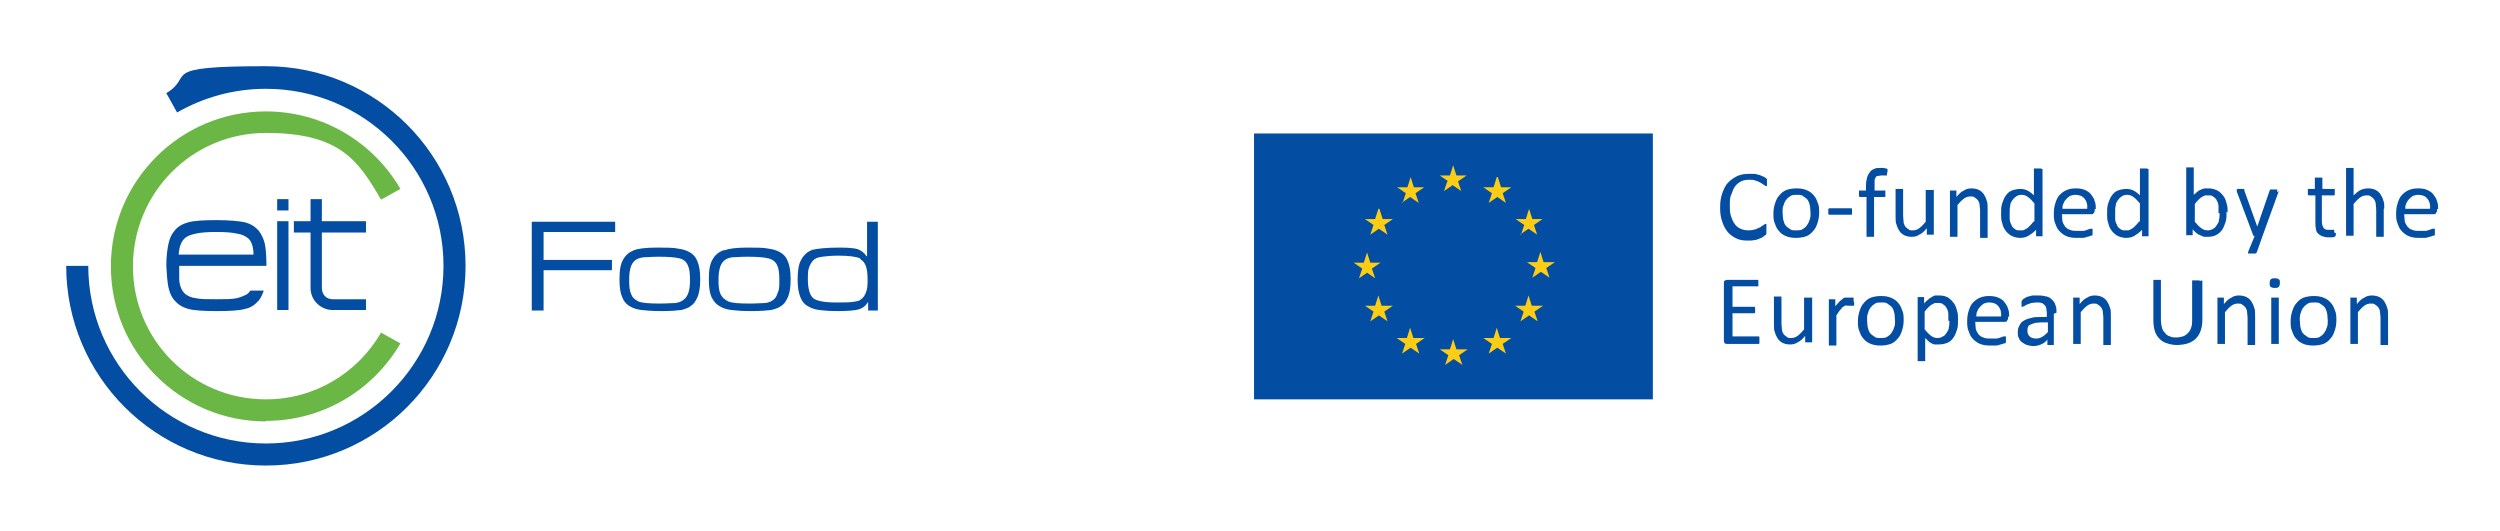 <svg xmlns="http://www.w3.org/2000/svg" id="Ebene_2" viewBox="0 0 464.5 98.6"><defs><style>      .st0 {        fill: #6bb745;      }      .st1 {        fill: #fdcd15;      }      .st2 {        fill: #034ea2;      }    </style></defs><path class="st2" d="M101,57.6v-7.4h12.7v-1.9h-12.7v-5.2h13.3v-1.9h-15.5v16.5h2.2ZM117.8,46.5c-.8.3-1.5.8-2,1.7-.5.8-.7,2-.7,3.7s.2,2.6.5,3.3c.3.8.8,1.4,1.6,1.8.5.3,1.2.5,2,.6.8.1,2,.2,3.7.2s2.9-.1,3.7-.2c.7-.2,1.4-.4,1.8-.8.5-.3.8-.8,1.1-1.4.4-.8.6-1.9.6-3.5s-.2-2.5-.5-3.3c-.3-.8-.8-1.4-1.6-1.8-.5-.3-1.2-.5-2-.6-.8-.2-2.2-.2-4-.2-2,0-3.5.2-4.3.5M126.3,48c.7.2,1.2.6,1.5,1.3.3.6.4,1.5.4,2.7s-.1,1.8-.3,2.4c-.2.6-.5,1-.9,1.3-.4.3-.8.5-1.5.6-.6,0-1.6.1-2.9.1-2,0-3.3-.1-4-.4-.6-.3-1.1-.7-1.3-1.3-.3-.6-.4-1.4-.4-2.6s.1-1.8.3-2.5c.2-.6.5-1,.9-1.3.4-.3.9-.4,1.5-.5.6,0,1.5-.1,2.7-.1,1.9,0,3.2.1,3.9.3M134.4,46.5c-.8.3-1.5.8-2,1.7-.5.8-.7,2-.7,3.7s.2,2.6.5,3.3c.4.8.9,1.4,1.7,1.8.5.3,1.2.5,2,.6.8.1,2,.2,3.7.2s2.9-.1,3.7-.2c.8-.2,1.4-.4,1.9-.8.5-.3.8-.8,1.1-1.4.4-.8.6-1.9.6-3.5s-.2-2.5-.5-3.3c-.3-.8-.8-1.4-1.6-1.8-.5-.3-1.2-.5-2-.6-.9-.2-2.2-.2-4-.2-2,0-3.4.2-4.2.5M142.8,48c.7.2,1.3.6,1.6,1.3.3.6.4,1.5.4,2.7s0,1.8-.3,2.4c-.2.6-.4,1-.8,1.3-.4.3-.8.5-1.5.6-.6,0-1.6.1-2.9.1-2,0-3.3-.1-4-.4-.6-.3-1.1-.7-1.4-1.3-.3-.6-.4-1.4-.4-2.6s.1-1.8.3-2.5c.2-.6.5-1,.9-1.3.4-.3.8-.4,1.4-.5.6,0,1.5-.1,2.7-.1,1.9,0,3.2.1,3.9.3M161.1,41.2v6.4h-.1c-.4-.6-.9-1-1.6-1.3-.7-.2-1.8-.3-3.4-.3-2.5,0-4.1.2-5,.4-.9.3-1.6.9-2.1,1.8-.5.8-.7,2.1-.7,3.7s.2,2.5.5,3.3.8,1.4,1.6,1.8c.5.3,1.2.5,1.9.6.8.1,1.9.2,3.5.2s3.1-.1,3.8-.3c.7-.2,1.3-.6,1.7-1.3h.1v1.5h1.8v-16.5h-1.8ZM159.9,48.2c.5.3.8.7,1,1.3.2.6.3,1.4.3,2.6s-.1,1.7-.3,2.2c-.2.6-.5,1-.9,1.3-.3.3-.8.4-1.6.5-.7.1-1.7.1-3.1.1-2.2,0-3.6-.3-4.2-.8-.6-.5-1-1.7-1-3.5s.1-1.8.3-2.4c.2-.5.5-1,.9-1.3.4-.3.8-.4,1.5-.5.7-.1,1.7-.2,3-.2,2,0,3.3.2,4,.5"></path><path class="st2" d="M51.5,37h2.1v2.1h-2.1v-2.1ZM51.5,57.6h2.1v-16.5h-2.1v16.5ZM57.7,41.1h-3.1v2.1h3.1v10.3c0,2.4,2,4.1,4.1,4.1h6.2v-2h-6.2c-1.2,0-2-.9-2-2.1v-10.3h8.2v-2.1h-8.2v-4.1h-2.1v4.1ZM47.1,47.3c0-1.5-.4-2.6-1.1-3.1-.5-.4-1.2-.7-2-.8-.9-.2-2.1-.3-3.8-.3s-2.9.1-3.8.3c-.9.2-1.5.4-2,.8-.7.6-1.1,1.6-1.2,3.1h13.8M33.3,49.4c0,.8,0,1.8,0,2.6.1,1.2.5,2.1,1.1,2.6.5.4,1.1.7,2,.8.8.2,2.1.2,3.8.2s2.9,0,3.8-.2c.8-.2,1.5-.5,2-.8.2-.2.4-.4.5-.6h2.5c-.2.6-.5,1.3-.9,1.8-.7.8-1.5,1.4-2.6,1.6-1,.3-2.8.4-5.2.4s-4.2-.1-5.3-.4c-1.1-.3-1.9-.8-2.6-1.6-.6-.7-.9-1.5-1.1-2.4-.2-.9-.3-2.2-.4-4,0-1.8.2-3.2.4-4.1.2-.9.5-1.7,1.1-2.4.6-.8,1.5-1.3,2.6-1.6,1.1-.3,2.8-.4,5.3-.4s4.2.2,5.2.4c1.1.3,1.9.8,2.6,1.6.5.7.9,1.5,1.1,2.4.2.9.3,2.3.3,4.1h-16.1"></path><path class="st2" d="M49.4,86.5c20.5,0,37.1-16.6,37.1-37.1S69.9,12.3,49.4,12.3s-13.1,1.8-18.5,5l2,3.6c4.9-2.8,10.5-4.4,16.5-4.4,18.2,0,33,14.7,33,32.9s-14.8,33-33,33-33-14.8-33-33h-4.1c0,20.5,16.6,37.1,37.1,37.1"></path><path class="st0" d="M49.4,78.2c10.7,0,20-5.8,25-14.4l-3.6-2c-4.3,7.4-12.2,12.4-21.4,12.4-13.7,0-24.7-11-24.7-24.7s11-24.8,24.7-24.8,17.1,5,21.4,12.4l3.6-2c-5-8.6-14.3-14.4-25-14.4-15.9,0-28.8,12.9-28.8,28.8s12.9,28.8,28.8,28.8"></path><g><rect class="st2" x="233" y="24.8" width="74.1" height="49.4"></rect><path class="st2" d="M326.9,63.3c0,.1,0,.2,0,.3,0,0,0,.2,0,.2,0,0,0,0-.1.1,0,0,0,0-.1,0h-5.8c-.1,0-.3,0-.4-.1-.1,0-.2-.3-.2-.5v-10.7c0-.2,0-.4.2-.5.1,0,.3-.1.4-.1h5.7c0,0,0,0,.1,0,0,0,0,0,0,.1,0,0,0,.1,0,.2,0,0,0,.2,0,.3s0,.2,0,.3c0,0,0,.2,0,.2,0,0,0,0,0,.1,0,0,0,0-.1,0h-4.7v3.8h4c0,0,0,0,.1,0,0,0,0,0,.1.1,0,0,0,.1,0,.2,0,0,0,.2,0,.3s0,.2,0,.3c0,0,0,.1,0,.2,0,0,0,0-.1.1,0,0,0,0-.1,0h-4v4.3h4.8c0,0,0,0,.1,0,0,0,0,0,.1.1,0,0,0,.1,0,.2,0,0,0,.2,0,.3M336.6,55.4s0,0,0-.1c0,0,0,0-.1,0,0,0-.1,0-.2,0-.1,0-.2,0-.4,0s-.3,0-.4,0c0,0-.2,0-.2,0,0,0-.1,0-.1,0,0,0,0,0,0,.1v5.8c-.4.5-.8.9-1.2,1.2-.4.3-.8.4-1.2.4s-.6,0-.8-.2c-.2-.1-.4-.3-.6-.5-.1-.2-.3-.5-.3-.8,0-.3-.1-.7-.1-1.2v-4.9s0,0,0-.1c0,0,0,0-.1,0,0,0-.1,0-.2,0,0,0-.2,0-.4,0s-.3,0-.4,0c-.1,0-.2,0-.2,0,0,0-.1,0-.1,0,0,0,0,0,0,.1v5.1c0,.6,0,1.1.2,1.5.1.4.3.8.5,1.1.2.3.5.6.9.8.4.2.9.3,1.4.3s1-.1,1.4-.4c.5-.2.9-.6,1.4-1.2v1.1c0,0,0,0,0,.1,0,0,0,0,.1,0,0,0,.1,0,.2,0,0,0,.2,0,.4,0s.2,0,.3,0c0,0,.2,0,.2,0,0,0,0,0,.1,0,0,0,0,0,0-.1v-8.4ZM344.4,55.9c0-.1,0-.3,0-.3,0,0,0-.1,0-.2,0,0,0,0,0-.1,0,0,0,0,0,0,0,0-.1,0-.2,0,0,0-.2,0-.3,0-.1,0-.2,0-.3,0-.1,0-.2,0-.3,0-.2,0-.4,0-.5,0s-.4.1-.5.3c-.2.1-.4.3-.6.5-.2.2-.4.5-.7.8v-1.2c0,0,0,0,0-.1,0,0,0,0-.1,0,0,0-.1,0-.2,0,0,0-.2,0-.3,0s-.3,0-.3,0c0,0-.2,0-.2,0,0,0,0,0-.1,0,0,0,0,0,0,.1v8.4c0,0,0,0,0,.1,0,0,0,0,.1,0,0,0,.1,0,.2,0,.1,0,.2,0,.4,0s.3,0,.4,0c0,0,.2,0,.2,0,0,0,0,0,.1,0,0,0,0,0,0-.1v-5.5c.2-.3.4-.6.6-.9.2-.2.4-.4.5-.6.2-.1.3-.2.5-.3s.3,0,.5,0,.3,0,.4,0c.1,0,.2,0,.3,0,0,0,.2,0,.2,0,0,0,.1,0,.2,0s0,0,.1,0c0,0,0,0,0-.1,0,0,0-.1,0-.2,0,0,0-.2,0-.3M352.1,59.6c0,.5,0,.9-.2,1.3-.1.4-.3.7-.5,1s-.5.5-.8.7c-.3.2-.7.2-1.2.2s-.9,0-1.2-.3c-.3-.2-.6-.4-.8-.7-.2-.3-.3-.7-.4-1.1,0-.4-.1-.8-.1-1.3s0-.9.2-1.3c.1-.4.3-.8.5-1,.2-.3.5-.5.8-.7.3-.2.7-.2,1.2-.2s.9,0,1.2.3c.3.2.6.4.8.7.2.3.3.7.4,1.1,0,.4.1.8.1,1.3M353.7,59.5c0-.7,0-1.3-.3-1.9-.2-.6-.4-1-.8-1.4-.3-.4-.8-.7-1.3-.9-.5-.2-1.1-.3-1.8-.3s-1.3.1-1.9.3c-.5.2-1,.6-1.3,1-.4.4-.6.9-.8,1.5s-.3,1.2-.3,1.9,0,1.3.3,1.9c.2.6.4,1,.8,1.4.3.4.8.7,1.3.9.5.2,1.1.3,1.8.3s1.3-.1,1.9-.3c.5-.2,1-.6,1.3-1,.4-.4.6-.9.8-1.5.2-.6.3-1.2.3-1.9M362.2,59.6c0,.4,0,.8-.1,1.2,0,.4-.2.7-.4,1-.2.3-.4.6-.7.7-.3.2-.6.3-1,.3s-.8-.1-1.2-.4c-.4-.3-.8-.7-1.2-1.2v-3.3c.2-.3.5-.6.7-.8.2-.2.4-.4.6-.5.2-.1.4-.2.6-.3.2,0,.4,0,.6,0,.4,0,.7,0,1,.3.3.2.5.4.6.7.2.3.3.7.3,1.1,0,.4,0,.8,0,1.2M363.8,59.4c0-.6,0-1.2-.2-1.7-.1-.5-.3-1-.6-1.4-.3-.4-.6-.7-1-1-.4-.2-.9-.4-1.6-.4s-.5,0-.8,0c-.3,0-.5.2-.7.3-.2.1-.5.3-.7.5-.2.2-.5.4-.7.7v-1.1c0,0,0-.1,0-.1,0,0,0,0-.1,0,0,0-.1,0-.2,0,0,0-.2,0-.3,0s-.2,0-.3,0c0,0-.2,0-.2,0,0,0,0,0-.1,0,0,0,0,0,0,.1v11.7c0,0,0,0,0,.1,0,0,0,0,.1,0,0,0,.1,0,.2,0,0,0,.2,0,.4,0s.3,0,.4,0c.1,0,.2,0,.2,0,0,0,0,0,.1,0,0,0,0,0,0-.1v-4.2c.2.2.4.4.6.6.2.2.4.3.6.4.2.1.4.2.6.2.2,0,.4,0,.7,0,.6,0,1.1-.1,1.6-.3.5-.2.8-.5,1.1-.9.3-.4.5-.9.7-1.5.2-.6.2-1.2.2-2M367.2,58.8c0-.3,0-.7.2-1,.1-.3.3-.6.5-.8.2-.2.4-.4.7-.6.3-.1.6-.2,1-.2.7,0,1.3.2,1.7.7.4.5.6,1.1.5,1.9h-4.6ZM373.3,58.9c0-.5,0-1.1-.2-1.5-.1-.5-.4-.9-.7-1.3-.3-.4-.7-.6-1.1-.8-.5-.2-1-.3-1.7-.3s-1.2.1-1.7.3c-.5.2-.9.5-1.3.9-.4.4-.6.9-.8,1.5-.2.6-.3,1.2-.3,1.9s0,1.4.3,2c.2.6.4,1,.8,1.4s.8.7,1.3.9c.5.2,1.1.3,1.8.3s.8,0,1.1,0,.7-.1.9-.2c.3,0,.5-.2.7-.2.2,0,.3-.1.3-.2,0,0,0,0,0-.1,0,0,0,0,0-.1,0,0,0,0,0-.2,0,0,0-.1,0-.2s0-.2,0-.3c0,0,0-.1,0-.2,0,0,0,0,0,0,0,0,0,0-.1,0,0,0-.2,0-.3,0-.1,0-.3.1-.6.2s-.5.2-.8.2c-.3,0-.7,0-1.1,0s-.9,0-1.3-.2c-.4-.1-.6-.3-.9-.6-.2-.3-.4-.6-.5-1,0-.4-.1-.8-.1-1.3h5.5c.2,0,.3,0,.4-.2.1-.1.2-.3.2-.5v-.3ZM380.5,61.7c-.4.4-.7.7-1.1.9-.3.2-.7.3-1.1.3s-.9-.1-1.2-.4c-.3-.3-.4-.6-.4-1s0-.5.1-.7c0-.2.2-.4.5-.5.2-.1.5-.2.8-.3.3,0,.7-.1,1.1-.1h1.3v1.8ZM382.1,58.1c0-.5,0-1-.2-1.4-.1-.4-.3-.7-.6-1-.3-.3-.6-.5-1-.6-.4-.1-.9-.2-1.5-.2s-.6,0-1,0c-.3,0-.6.1-.9.2-.3,0-.5.2-.7.3-.2.1-.4.2-.4.3,0,0-.1.2-.2.3,0,0,0,.2,0,.4s0,.2,0,.3c0,0,0,.1,0,.2,0,0,0,0,0,.1,0,0,0,0,.1,0,0,0,.2,0,.3-.1.2,0,.3-.2.6-.3s.5-.2.8-.3c.3,0,.6-.1,1-.1s.7,0,.9.1c.2,0,.4.2.6.4.2.2.3.4.3.6,0,.2.1.5.1.9v.7h-1.2c-.7,0-1.2,0-1.8.2-.5.1-1,.3-1.3.5-.4.2-.6.5-.8.9-.2.3-.3.8-.3,1.2s0,.8.2,1.1c.1.3.3.6.6.8s.6.4.9.5c.4.1.8.2,1.2.2s1-.1,1.4-.3c.5-.2.9-.5,1.2-.9v.8c0,0,0,.1,0,.2,0,0,.1,0,.2,0,0,0,.2,0,.4,0s.3,0,.4,0c0,0,.2,0,.2,0,0,0,0,0,0-.2v-5.6ZM392.2,58.6c0-.6,0-1.1-.2-1.5-.1-.4-.3-.8-.5-1.1-.2-.3-.5-.6-.9-.8-.4-.2-.9-.3-1.4-.3s-1,.1-1.4.4c-.5.2-.9.6-1.4,1.2v-1.1s0,0,0-.1c0,0,0,0-.1,0,0,0-.1,0-.2,0,0,0-.2,0-.3,0s-.3,0-.3,0c0,0-.2,0-.2,0,0,0,0,0-.1,0,0,0,0,0,0,.1v8.4c0,0,0,0,0,.1,0,0,0,0,.1,0,0,0,.1,0,.2,0,0,0,.2,0,.4,0s.3,0,.4,0c.1,0,.2,0,.2,0,0,0,0,0,.1,0,0,0,0,0,0-.1v-5.8c.4-.5.8-.9,1.2-1.2.4-.3.8-.4,1.2-.4s.6,0,.8.2c.2.1.4.3.6.5.1.2.3.5.3.8,0,.3.1.7.1,1.2v4.9c0,0,0,0,0,.1,0,0,0,0,.1,0,0,0,.1,0,.2,0,0,0,.2,0,.4,0s.3,0,.4,0c.1,0,.2,0,.2,0,0,0,0,0,.1,0,0,0,0,0,0-.1v-5.1ZM408.7,52.2c0,0,0,0,0-.1,0,0,0,0-.1,0,0,0-.1,0-.2,0-.1,0-.2,0-.4,0s-.3,0-.4,0c-.1,0-.2,0-.2,0,0,0-.1,0-.1,0,0,0,0,0,0,.1v7.3c0,.5,0,1-.2,1.4-.1.4-.3.7-.6,1-.3.3-.6.5-.9.6-.4.1-.8.2-1.2.2s-.9,0-1.2-.2c-.4-.1-.7-.3-.9-.6-.3-.3-.5-.6-.6-1-.1-.4-.2-.9-.2-1.5v-7.3c0,0,0,0,0-.1,0,0,0,0-.1,0,0,0-.1,0-.2,0-.1,0-.2,0-.4,0s-.3,0-.4,0c-.1,0-.2,0-.2,0,0,0-.1,0-.1,0,0,0,0,0,0,.1v7.5c0,.7.1,1.4.3,2,.2.6.5,1,.9,1.4.4.4.9.7,1.4.8.5.2,1.2.3,1.8.3s1.4-.1,2-.3c.6-.2,1.1-.5,1.5-.9.4-.4.7-.9.9-1.5.2-.6.3-1.2.3-2v-7.3ZM419,58.6c0-.6,0-1.1-.2-1.5-.1-.4-.3-.8-.5-1.1-.2-.3-.5-.6-.9-.8-.4-.2-.9-.3-1.4-.3s-1,.1-1.4.4c-.5.2-.9.6-1.4,1.2v-1.1s0,0,0-.1c0,0,0,0-.1,0,0,0-.1,0-.2,0,0,0-.2,0-.3,0s-.3,0-.3,0c0,0-.2,0-.2,0,0,0,0,0-.1,0,0,0,0,0,0,.1v8.4c0,0,0,0,0,.1,0,0,0,0,.1,0,0,0,.1,0,.2,0,0,0,.2,0,.4,0s.3,0,.4,0c.1,0,.2,0,.2,0,0,0,0,0,.1,0,0,0,0,0,0-.1v-5.8c.4-.5.8-.9,1.2-1.2.4-.3.8-.4,1.2-.4s.6,0,.8.2c.2.1.4.3.6.5.1.2.3.5.3.8,0,.3.1.7.1,1.2v4.9c0,0,0,0,0,.1,0,0,0,0,.1,0,0,0,.1,0,.2,0,0,0,.2,0,.4,0s.3,0,.4,0c.1,0,.2,0,.2,0,0,0,0,0,.1,0,0,0,0,0,0-.1v-5.1ZM423.4,55.4s0,0,0-.1c0,0,0,0-.1,0,0,0-.1,0-.2,0,0,0-.2,0-.4,0s-.3,0-.4,0c0,0-.2,0-.2,0,0,0-.1,0-.1,0,0,0,0,0,0,.1v8.4c0,0,0,0,0,.1,0,0,0,0,.1,0,0,0,.1,0,.2,0,.1,0,.2,0,.4,0s.3,0,.4,0c0,0,.2,0,.2,0,0,0,0,0,.1,0,0,0,0,0,0-.1v-8.4ZM423.6,52.6c0-.4,0-.6-.2-.7-.1-.1-.4-.2-.7-.2s-.6,0-.8.2c-.1.1-.2.4-.2.7s0,.6.2.7c.1.1.4.2.7.2s.6,0,.8-.2c.1-.1.2-.4.2-.7M432.5,59.6c0,.5,0,.9-.2,1.3-.1.4-.3.7-.5,1s-.5.5-.8.7c-.3.2-.7.2-1.2.2s-.9,0-1.2-.3c-.3-.2-.6-.4-.8-.7-.2-.3-.3-.7-.4-1.1,0-.4-.1-.8-.1-1.3s0-.9.2-1.3c.1-.4.3-.8.5-1,.2-.3.5-.5.8-.7.3-.2.7-.2,1.2-.2s.9,0,1.2.3c.3.2.6.4.8.7.2.3.3.7.4,1.1,0,.4.1.8.1,1.3M434.1,59.5c0-.7,0-1.3-.3-1.9-.2-.6-.4-1-.8-1.4-.3-.4-.8-.7-1.3-.9-.5-.2-1.1-.3-1.8-.3s-1.3.1-1.9.3c-.5.2-1,.6-1.3,1-.4.4-.6.9-.8,1.5s-.3,1.2-.3,1.9,0,1.3.3,1.9c.2.6.4,1,.8,1.4.3.4.8.7,1.3.9.5.2,1.1.3,1.8.3s1.3-.1,1.9-.3c.5-.2,1-.6,1.3-1,.4-.4.6-.9.8-1.5.2-.6.3-1.2.3-1.9M443.7,58.6c0-.6,0-1.1-.2-1.5-.1-.4-.3-.8-.5-1.1-.2-.3-.5-.6-.9-.8s-.9-.3-1.4-.3-1,.1-1.4.4c-.5.2-.9.6-1.4,1.2v-1.1s0,0,0-.1c0,0,0,0-.1,0,0,0-.1,0-.2,0,0,0-.2,0-.3,0s-.3,0-.3,0c0,0-.2,0-.2,0,0,0,0,0-.1,0,0,0,0,0,0,.1v8.4c0,0,0,0,0,.1,0,0,0,0,.1,0,0,0,.1,0,.2,0,0,0,.2,0,.4,0s.3,0,.4,0c.1,0,.2,0,.2,0,0,0,0,0,.1,0,0,0,0,0,0-.1v-5.8c.4-.5.8-.9,1.2-1.2.4-.3.8-.4,1.2-.4s.6,0,.8.2c.2.1.4.3.6.5.1.2.3.5.3.8,0,.3.1.7.1,1.2v4.9c0,0,0,0,0,.1,0,0,0,0,.1,0,0,0,.1,0,.2,0,0,0,.2,0,.4,0s.3,0,.4,0c0,0,.2,0,.2,0,0,0,0,0,.1,0,0,0,0,0,0-.1v-5.1ZM328.2,42.3c0-.1,0-.3,0-.4,0,0,0-.2,0-.2,0,0,0,0,0-.1,0,0,0,0-.1,0,0,0-.2,0-.4.2-.2.1-.4.2-.6.4-.3.1-.6.3-.9.4-.4.1-.8.2-1.3.2s-1.1-.1-1.5-.3c-.5-.2-.8-.5-1.1-.9-.3-.4-.5-.9-.7-1.5-.2-.6-.2-1.3-.2-2s0-1.5.3-2c.2-.6.4-1.1.7-1.5.3-.4.7-.7,1.1-.9.4-.2.9-.3,1.5-.3s.9,0,1.3.2c.4.1.7.3.9.4.2.1.4.3.6.4.2.1.3.2.4.2s0,0,.1,0c0,0,0,0,0-.1,0,0,0-.1,0-.2,0,0,0-.2,0-.3s0-.2,0-.3c0,0,0-.2,0-.2,0,0,0-.1,0-.2,0,0,0-.1-.2-.2,0,0-.2-.2-.5-.3-.2-.1-.5-.2-.7-.3-.3,0-.6-.2-.9-.2-.3,0-.7,0-1,0-.8,0-1.5.1-2.2.4-.6.3-1.2.7-1.7,1.2-.5.5-.8,1.2-1.1,2-.3.8-.4,1.7-.4,2.7s.1,1.8.4,2.6c.2.7.6,1.4,1,1.9.4.5,1,.9,1.6,1.2.6.3,1.3.4,2.1.4s.9,0,1.3-.1c.4,0,.7-.2,1-.3.3-.1.5-.2.7-.4.2-.1.3-.2.4-.3,0,0,.1-.1.1-.2,0,0,0,0,0-.1,0,0,0-.1,0-.2,0,0,0-.2,0-.3M336.4,39.6c0,.5,0,.9-.2,1.3-.1.4-.3.7-.5,1s-.5.5-.8.7c-.3.2-.7.2-1.2.2s-.9,0-1.2-.3c-.3-.2-.6-.4-.8-.7-.2-.3-.3-.7-.4-1.1,0-.4-.1-.8-.1-1.3s0-.9.2-1.3c.1-.4.3-.8.5-1,.2-.3.5-.5.8-.7.3-.2.7-.2,1.2-.2s.9,0,1.2.3c.3.2.6.4.8.7.2.3.3.7.4,1.1,0,.4.1.8.1,1.3M338,39.5c0-.7,0-1.3-.3-1.9-.2-.6-.4-1-.8-1.4-.3-.4-.8-.7-1.3-.9-.5-.2-1.1-.3-1.8-.3s-1.3.1-1.9.3c-.5.2-1,.6-1.3,1-.4.4-.6.9-.8,1.5s-.3,1.2-.3,1.9,0,1.3.3,1.9c.2.6.4,1,.8,1.4.3.4.8.7,1.3.9.5.2,1.1.3,1.8.3s1.3-.1,1.9-.3c.5-.2,1-.6,1.3-1,.4-.4.6-.9.8-1.5.2-.6.3-1.2.3-1.9M344.1,39.3c0-.1,0-.2,0-.3,0,0,0-.1,0-.2,0,0,0,0-.1-.1,0,0,0,0-.1,0h-3.9c-.1,0-.2,0-.3.1,0,0,0,.3,0,.5s0,.4,0,.5c0,0,.1.1.3.1h3.9c.1,0,.2,0,.2-.1,0,0,0-.3,0-.5M350.7,32c0-.1,0-.2,0-.3,0,0,0-.2,0-.2,0,0,0-.1,0-.1,0,0-.1,0-.2-.1-.1,0-.3,0-.5-.1-.2,0-.4,0-.6,0-.5,0-.9,0-1.2.2-.3.1-.6.3-.8.6-.2.3-.4.6-.5,1-.1.4-.2.9-.2,1.5v.9h-1.2c0,0,0,0-.1,0,0,0,0,0,0,.1,0,0,0,.1,0,.2,0,0,0,.2,0,.3,0,.2,0,.4,0,.5,0,0,.1.1.2.1h1.2v7.3c0,0,0,0,0,.1,0,0,0,0,.1,0,0,0,.1,0,.2,0,0,0,.2,0,.4,0s.3,0,.4,0c0,0,.2,0,.2,0,0,0,.1,0,.1,0,0,0,0,0,0-.1v-7.3h1.9c0,0,.2,0,.2-.1,0,0,0-.3,0-.5s0-.2,0-.3c0,0,0-.1,0-.2,0,0,0,0,0-.1,0,0,0,0-.1,0h-1.9v-.9c0-.4,0-.7,0-.9,0-.3.1-.5.2-.6,0-.2.2-.3.4-.3.2,0,.4-.1.6-.1s.3,0,.4,0c.1,0,.2,0,.3,0,0,0,.2,0,.2,0,0,0,.1,0,.2,0s0,0,0,0c0,0,0,0,0,0,0,0,0-.1,0-.2,0,0,0-.2,0-.3M359.2,35.4s0,0,0-.1c0,0,0,0-.1,0,0,0-.1,0-.2,0-.1,0-.2,0-.4,0s-.3,0-.4,0c0,0-.2,0-.2,0,0,0-.1,0-.1,0,0,0,0,0,0,.1v5.8c-.4.5-.8.9-1.2,1.2-.4.3-.8.4-1.2.4s-.6,0-.8-.2c-.2-.1-.4-.3-.6-.5-.1-.2-.3-.5-.3-.8,0-.3-.1-.7-.1-1.2v-4.9s0,0,0-.1c0,0,0,0-.1,0,0,0-.1,0-.2,0,0,0-.2,0-.4,0s-.3,0-.4,0c-.1,0-.2,0-.2,0,0,0-.1,0-.1,0,0,0,0,0,0,.1v5.1c0,.6,0,1.1.2,1.5.1.4.3.8.5,1.1.2.3.5.6.9.8.4.2.9.3,1.4.3s1-.1,1.4-.4c.5-.2.9-.6,1.4-1.2v1.1c0,0,0,0,0,.1,0,0,0,0,.1,0,0,0,.1,0,.2,0,0,0,.2,0,.4,0s.2,0,.3,0c0,0,.2,0,.2,0,0,0,0,0,.1,0,0,0,0,0,0-.1v-8.4ZM369.3,38.7c0-.6,0-1.1-.2-1.5-.1-.4-.3-.8-.5-1.1-.2-.3-.5-.6-.9-.8s-.9-.3-1.4-.3-1,.1-1.4.4c-.5.2-.9.6-1.4,1.2v-1.1s0,0,0-.1c0,0,0,0-.1,0,0,0-.1,0-.2,0,0,0-.2,0-.3,0s-.3,0-.3,0c0,0-.2,0-.2,0,0,0,0,0-.1,0,0,0,0,0,0,.1v8.4c0,0,0,0,0,.1,0,0,0,0,.1,0,0,0,.1,0,.2,0,0,0,.2,0,.4,0s.3,0,.4,0c.1,0,.2,0,.2,0,0,0,0,0,.1,0,0,0,0,0,0-.1v-5.8c.4-.5.8-.9,1.2-1.2.4-.3.8-.4,1.2-.4s.6,0,.8.2c.2.1.4.3.6.5.1.2.3.5.3.8,0,.3.1.7.1,1.2v4.9c0,0,0,0,0,.1,0,0,0,0,.1,0,0,0,.1,0,.2,0,0,0,.2,0,.4,0s.3,0,.4,0c.1,0,.2,0,.2,0,0,0,0,0,.1,0,0,0,0,0,0-.1v-5.1ZM377.8,41.2c-.2.3-.5.6-.7.8-.2.2-.4.4-.6.5-.2.1-.4.2-.6.3-.2,0-.4,0-.6,0-.4,0-.7,0-1-.3-.3-.2-.5-.4-.6-.8-.2-.3-.3-.7-.3-1.1,0-.4,0-.8,0-1.2s0-.8.1-1.2c0-.4.2-.7.4-1,.2-.3.4-.5.7-.7.3-.2.6-.3,1-.3s.8.1,1.2.4c.4.3.8.7,1.2,1.2v3.3ZM379.3,31.4s0,0,0-.1c0,0,0,0-.1,0,0,0-.1,0-.2,0-.1,0-.2,0-.4,0s-.3,0-.4,0c0,0-.2,0-.2,0,0,0-.1,0-.1,0,0,0,0,0,0,.1v4.9c-.4-.4-.8-.7-1.2-.9-.4-.2-.9-.3-1.3-.3s-1.1.1-1.6.3c-.5.2-.8.5-1.1.9-.3.4-.5.9-.7,1.5-.2.6-.2,1.2-.2,1.9s0,1.2.2,1.7c.1.5.3,1,.6,1.4s.6.7,1.1,1c.4.2,1,.4,1.6.4s1.1-.1,1.6-.4c.5-.3.9-.6,1.4-1.1v1.1c0,0,0,0,0,.1,0,0,0,0,.1,0,0,0,.1,0,.2,0,0,0,.2,0,.3,0s.2,0,.3,0c0,0,.2,0,.2,0,0,0,0,0,.1,0,0,0,0,0,0-.1v-12.4ZM383.2,38.8c0-.3,0-.7.2-1,.1-.3.3-.6.5-.8.2-.2.4-.4.7-.6.3-.1.6-.2,1-.2.7,0,1.3.2,1.7.7.4.5.6,1.1.5,1.9h-4.6ZM389.4,38.9c0-.5,0-1.1-.2-1.5-.1-.5-.4-.9-.7-1.3-.3-.4-.7-.6-1.1-.8-.5-.2-1-.3-1.7-.3s-1.2.1-1.7.3c-.5.2-.9.5-1.3.9-.4.4-.6.9-.8,1.5-.2.6-.3,1.2-.3,1.9s0,1.4.3,2c.2.6.4,1,.8,1.4.4.4.8.7,1.3.9.5.2,1.1.3,1.8.3s.8,0,1.1,0,.7-.1.9-.2c.3,0,.5-.2.7-.2.2,0,.3-.1.3-.2,0,0,0,0,0-.1,0,0,0,0,0-.1,0,0,0,0,0-.2,0,0,0-.1,0-.2s0-.2,0-.3c0,0,0-.1,0-.2,0,0,0,0,0,0,0,0,0,0-.1,0,0,0-.2,0-.3,0-.1,0-.3.1-.6.2s-.5.2-.8.2c-.3,0-.7,0-1.1,0s-.9,0-1.3-.2c-.4-.1-.6-.3-.9-.6-.2-.3-.4-.6-.5-1,0-.4-.1-.8-.1-1.3h5.5c.2,0,.3,0,.4-.2.1-.1.2-.3.2-.5v-.3ZM397.4,41.2c-.2.3-.5.6-.7.8-.2.2-.4.4-.6.5s-.4.2-.6.3c-.2,0-.4,0-.6,0-.4,0-.7,0-1-.3-.3-.2-.5-.4-.6-.8-.2-.3-.3-.7-.3-1.1,0-.4,0-.8,0-1.2s0-.8.1-1.2c0-.4.2-.7.4-1,.2-.3.4-.5.7-.7.3-.2.6-.3,1-.3s.8.1,1.2.4c.4.3.8.7,1.2,1.2v3.3ZM399,31.4s0,0,0-.1c0,0,0,0-.1,0,0,0-.1,0-.2,0-.1,0-.2,0-.4,0s-.3,0-.4,0c0,0-.2,0-.2,0,0,0-.1,0-.1,0,0,0,0,0,0,.1v4.9c-.4-.4-.8-.7-1.2-.9-.4-.2-.9-.3-1.3-.3s-1.1.1-1.6.3c-.5.2-.8.5-1.1.9-.3.4-.5.9-.7,1.5-.2.6-.2,1.2-.2,1.9s0,1.2.2,1.7c.1.5.3,1,.6,1.4s.6.7,1.1,1c.4.2,1,.4,1.6.4s1.1-.1,1.6-.4c.5-.3.9-.6,1.4-1.1v1.1c0,0,0,0,0,.1,0,0,0,0,.1,0,0,0,.1,0,.2,0,0,0,.2,0,.3,0s.2,0,.3,0c0,0,.2,0,.2,0,0,0,0,0,.1,0,0,0,0,0,0-.1v-12.4ZM412.4,39.6c0,.4,0,.8-.1,1.2,0,.4-.2.7-.4,1-.2.3-.4.6-.7.7-.3.2-.6.3-1,.3s-.8-.1-1.2-.4c-.4-.3-.8-.7-1.2-1.2v-3.3c.2-.3.5-.6.7-.8.2-.2.4-.4.6-.5.2-.1.4-.2.6-.3.2,0,.4,0,.6,0,.4,0,.7,0,1,.3.3.2.5.4.6.7.2.3.3.7.3,1.1,0,.4,0,.8,0,1.2M413.9,39.5c0-.6,0-1.2-.2-1.7-.1-.5-.3-1-.6-1.4-.3-.4-.6-.7-1.1-1-.4-.2-1-.4-1.6-.4s-.5,0-.7,0c-.2,0-.4.1-.7.2-.2.1-.5.2-.7.4-.2.2-.5.4-.7.6v-5c0,0,0,0,0-.1,0,0,0,0-.1,0,0,0-.1,0-.2,0,0,0-.2,0-.4,0s-.3,0-.4,0c-.1,0-.2,0-.2,0,0,0-.1,0-.1,0,0,0,0,0,0,.1v12.4c0,0,0,0,0,.1,0,0,0,0,.1,0,0,0,.1,0,.2,0,0,0,.2,0,.3,0s.2,0,.3,0c0,0,.2,0,.2,0s0,0,.1,0c0,0,0,0,0-.1v-1c.2.3.5.5.7.7.2.2.4.3.7.4.2.1.4.2.7.3.2,0,.5,0,.7,0,.6,0,1.1-.1,1.5-.3.4-.2.8-.5,1.1-.9.3-.4.5-.9.7-1.5.2-.6.2-1.2.2-2M423.1,35.7c0-.1,0-.2,0-.3s0-.1,0-.2c0,0-.1,0-.2,0-.1,0-.3,0-.4,0s-.4,0-.5,0c-.1,0-.2,0-.2,0,0,0,0,.1-.1.2l-2.3,6.7h0l-2.4-6.7c0,0,0-.1,0-.2,0,0,0,0-.1-.1,0,0-.1,0-.3,0-.1,0-.3,0-.4,0s-.3,0-.4,0c-.1,0-.2,0-.2,0,0,0,0,.1,0,.2s0,.2,0,.3l3,8c0,0,0,.1.1.2,0,0,.1,0,.2.1l-1.2,2.9c0,0,0,.2,0,.2,0,0,0,.1,0,.1,0,0,.1,0,.2,0,0,0,.2,0,.4,0,.3,0,.5,0,.7,0,.2,0,.2-.1.3-.2l1.1-3.1,3-8.3ZM433.7,43.2c0-.1,0-.2,0-.3,0,0,0-.1,0-.2,0,0,0,0,0,0,0,0,0,0,0,0,0,0-.1,0-.2,0,0,0-.1,0-.2,0,0,0-.2,0-.3,0-.1,0-.2,0-.4,0-.4,0-.7-.1-.9-.4-.2-.3-.3-.7-.3-1.3v-4.7h2.2c0,0,.2,0,.2-.1,0,0,0-.3,0-.5s0-.2,0-.3c0,0,0-.1,0-.2,0,0,0,0,0-.1,0,0,0,0-.1,0h-2.2v-2s0,0,0-.1c0,0,0,0-.1,0,0,0-.1,0-.2,0-.1,0-.2,0-.4,0s-.3,0-.4,0c0,0-.2,0-.2,0,0,0,0,0-.1,0,0,0,0,0,0,.1v2h-1.2c0,0,0,0-.1,0,0,0,0,0,0,.1,0,0,0,.1,0,.2,0,0,0,.2,0,.3,0,.2,0,.4,0,.5,0,0,.1.1.2.1h1.2v4.9c0,.5,0,.9.1,1.3,0,.4.2.7.4.9.2.2.5.4.8.5.3.1.7.2,1.1.2s.3,0,.4,0c.1,0,.3,0,.4,0,.1,0,.2,0,.3-.1,0,0,.2,0,.2-.1,0,0,0-.1.1-.2,0-.1,0-.2,0-.4M443,38.7c0-.6,0-1.1-.2-1.5-.1-.4-.3-.8-.5-1.1-.2-.3-.5-.6-.9-.8-.4-.2-.9-.3-1.4-.3s-.9.1-1.4.3c-.4.2-.9.6-1.3,1v-5c0,0,0,0,0-.1,0,0,0,0-.1,0,0,0-.1,0-.2,0,0,0-.2,0-.4,0s-.3,0-.4,0c-.1,0-.2,0-.2,0,0,0-.1,0-.1,0,0,0,0,0,0,.1v12.4c0,0,0,0,0,.1,0,0,0,0,.1,0,0,0,.1,0,.2,0,0,0,.2,0,.4,0s.3,0,.4,0c.1,0,.2,0,.2,0,0,0,0,0,.1,0,0,0,0,0,0-.1v-5.8c.4-.5.8-.9,1.2-1.2.4-.3.8-.4,1.2-.4s.6,0,.8.2c.2.1.4.3.6.5.1.2.3.5.3.8,0,.3.1.7.1,1.2v4.9c0,0,0,0,0,.1,0,0,0,0,.1,0,0,0,.1,0,.2,0,0,0,.2,0,.4,0s.3,0,.4,0c.1,0,.2,0,.2,0,0,0,0,0,.1,0,0,0,0,0,0-.1v-5.1ZM446.9,38.8c0-.3,0-.7.2-1,.1-.3.3-.6.5-.8.2-.2.4-.4.7-.6.3-.1.6-.2,1-.2.7,0,1.3.2,1.7.7.4.5.6,1.1.5,1.9h-4.6ZM453,38.9c0-.5,0-1.1-.2-1.5-.1-.5-.4-.9-.7-1.3-.3-.4-.7-.6-1.1-.8-.5-.2-1-.3-1.7-.3s-1.2.1-1.7.3c-.5.2-.9.5-1.3.9-.4.4-.6.9-.8,1.5-.2.6-.3,1.2-.3,1.9s0,1.4.3,2c.2.6.4,1,.8,1.4s.8.7,1.3.9c.5.2,1.1.3,1.8.3s.8,0,1.1,0,.7-.1.9-.2c.3,0,.5-.2.7-.2.2,0,.3-.1.3-.2,0,0,0,0,0-.1,0,0,0,0,0-.1,0,0,0,0,0-.2,0,0,0-.1,0-.2s0-.2,0-.3c0,0,0-.1,0-.2,0,0,0,0,0,0,0,0,0,0-.1,0,0,0-.2,0-.3,0-.1,0-.3.1-.6.2s-.5.2-.8.2c-.3,0-.7,0-1.1,0s-.9,0-1.3-.2c-.4-.1-.6-.3-.9-.6-.2-.3-.4-.6-.5-1,0-.4-.1-.8-.1-1.3h5.5c.2,0,.3,0,.4-.2.1-.1.2-.3.2-.5v-.3Z"></path></g><path class="st1" d="M269.1,33.7l-1.6-1.1h1.9s.6-1.9.6-1.9l.6,1.9h1.9l-1.6,1.1.6,1.8-1.6-1.1-1.6,1.1.6-1.8ZM260.4,37.7l1.6-1.1,1.6,1.1-.6-1.8,1.6-1.1h-1.9l-.6-1.9-.6,1.9h-1.9s1.6,1.1,1.6,1.1l-.6,1.8ZM256.1,38.8l-.6,1.9h-1.9s1.6,1.1,1.6,1.1l-.6,1.8,1.6-1.1,1.6,1.1-.6-1.8,1.6-1.1h-1.9l-.6-1.9ZM253.9,50.6l1.6,1.1-.6-1.8,1.6-1.1h-1.9l-.6-1.9-.6,1.9h-1.9s1.6,1.1,1.6,1.1l-.6,1.8,1.6-1.1ZM256.7,56.8l-.6-1.9-.6,1.9h-1.9s1.6,1.1,1.6,1.1l-.6,1.8,1.6-1.1,1.6,1.1-.6-1.8,1.6-1.1h-1.9ZM262.6,62.8l-.6-1.9-.6,1.9h-1.9s1.6,1.1,1.6,1.1l-.6,1.8,1.6-1.1,1.6,1.1-.6-1.8,1.6-1.1h-1.9ZM270.6,64.9l-.6-1.9-.6,1.9h-1.9s1.6,1.1,1.6,1.1l-.6,1.8,1.6-1.1,1.6,1.1-.6-1.8,1.6-1.1h-1.9ZM278.7,62.8l-.6-1.9-.6,1.9h-1.9s1.6,1.1,1.6,1.1l-.6,1.8,1.6-1.1,1.6,1.1-.6-1.8,1.6-1.1h-1.9ZM284.6,56.8l-.6-1.9-.6,1.9h-1.9s1.6,1.1,1.6,1.1l-.6,1.8,1.6-1.1,1.6,1.1-.6-1.8,1.6-1.1h-1.9ZM288.7,48.7h-1.9l-.6-1.9-.6,1.9h-1.9s1.6,1.1,1.6,1.1l-.6,1.8,1.6-1.1,1.6,1.1-.6-1.8,1.6-1.1ZM282.4,43.6l1.6-1.1,1.6,1.1-.6-1.8,1.6-1.1h-1.9l-.6-1.9-.6,1.9h-1.9s1.6,1.1,1.6,1.1l-.6,1.8ZM278.1,32.9l-.6,1.9h-1.9s1.6,1.1,1.6,1.1l-.6,1.8,1.6-1.1,1.6,1.1-.6-1.8,1.6-1.1h-1.9l-.6-1.9Z"></path></svg>